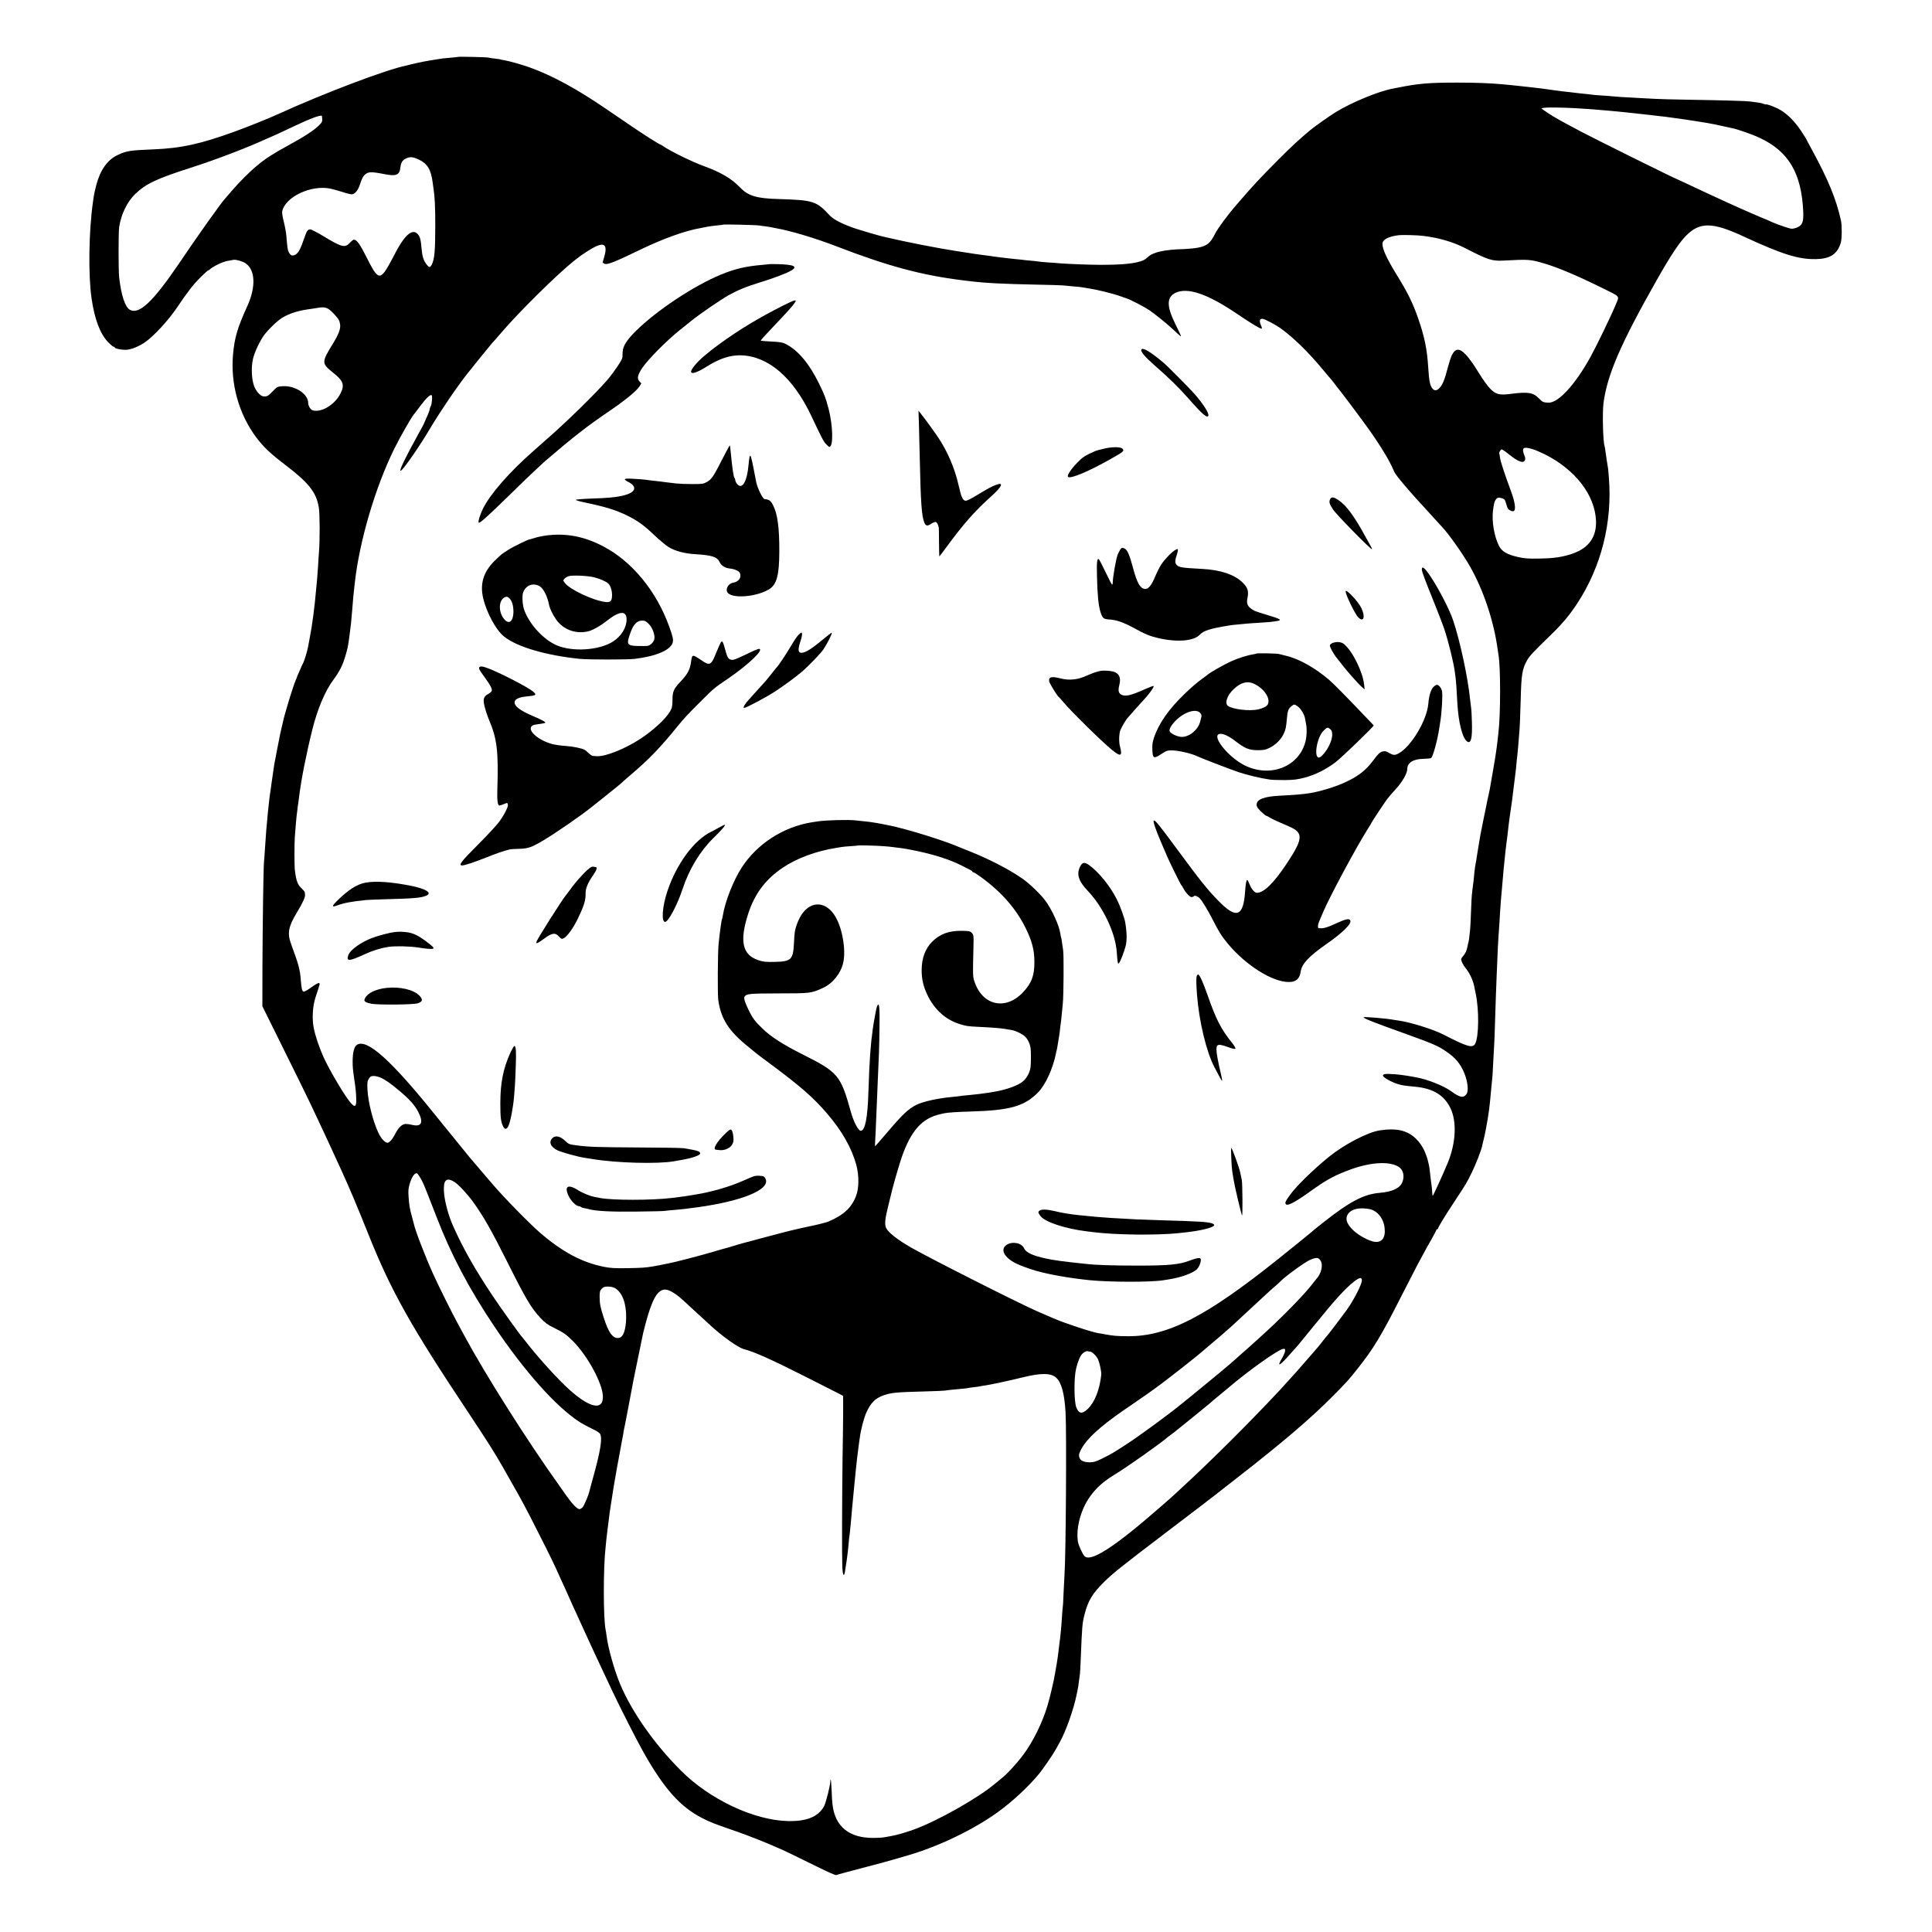<?xml version="1.0" standalone="no"?>
<!DOCTYPE svg PUBLIC "-//W3C//DTD SVG 20010904//EN"
 "http://www.w3.org/TR/2001/REC-SVG-20010904/DTD/svg10.dtd">
<svg version="1.0" xmlns="http://www.w3.org/2000/svg"
 width="2257pt" height="2257pt" viewBox="0 0 2257 2257"
 preserveAspectRatio="xMidYMid meet">
<g transform="translate(0,2257) scale(0.1,-0.1)"
fill="#000000" stroke="none">
<path d="M5348 21905 c-2 -1 -40 -6 -85 -9 -46 -4 -91 -9 -100 -10 -10 -2 -39
-6 -64 -10 -92 -13 -228 -40 -294 -57 -22 -6 -47 -12 -55 -14 -232 -46 -957
-320 -1510 -572 -103 -47 -344 -144 -490 -197 -402 -147 -633 -198 -960 -211
-273 -11 -312 -17 -415 -66 -119 -55 -203 -173 -250 -350 -13 -52 -27 -110
-29 -129 -3 -19 -8 -51 -10 -70 -49 -343 -56 -855 -16 -1128 35 -240 99 -410
191 -507 29 -30 58 -55 65 -55 8 0 14 -4 14 -9 0 -15 105 -33 151 -26 59 9
133 40 196 82 105 70 276 255 383 413 115 172 191 270 268 346 46 46 88 84 92
84 5 0 15 6 22 13 21 22 100 65 148 82 39 14 62 19 129 30 30 4 107 -18 140
-41 114 -77 122 -277 21 -498 -115 -253 -149 -366 -167 -561 -33 -346 67 -703
271 -975 84 -112 167 -190 336 -319 276 -210 364 -320 394 -496 13 -72 14
-380 2 -530 -2 -22 -7 -92 -10 -155 -4 -63 -9 -131 -11 -150 -2 -19 -6 -66
-10 -105 -20 -235 -47 -439 -80 -605 -3 -14 -10 -51 -15 -82 -12 -62 -45 -171
-63 -203 -6 -11 -12 -22 -12 -25 -1 -3 -13 -31 -28 -64 -15 -32 -27 -61 -27
-63 0 -3 -6 -19 -14 -36 -33 -75 -129 -389 -152 -497 -3 -14 -10 -43 -15 -65
-5 -22 -12 -51 -15 -65 -23 -117 -34 -170 -39 -198 -3 -18 -12 -63 -19 -100
-8 -37 -17 -89 -20 -117 -4 -27 -11 -77 -16 -110 -5 -33 -12 -80 -15 -105 -3
-25 -7 -56 -10 -70 -4 -25 -6 -40 -25 -215 -14 -139 -26 -284 -35 -435 -4 -58
-8 -125 -11 -150 -7 -79 -16 -728 -18 -1215 l-1 -470 171 -345 c215 -433 376
-761 424 -865 21 -44 60 -127 87 -185 43 -90 95 -203 238 -515 103 -225 186
-423 325 -770 261 -651 494 -1065 1160 -2065 214 -322 314 -480 402 -635 25
-44 55 -96 65 -115 167 -292 193 -340 367 -685 122 -239 176 -352 243 -503 14
-31 42 -94 64 -140 21 -46 39 -85 39 -87 0 -2 15 -36 34 -77 19 -40 46 -100
61 -133 15 -33 62 -136 105 -230 74 -162 106 -230 207 -445 24 -52 70 -149
101 -215 87 -185 281 -566 362 -710 240 -424 428 -634 685 -765 105 -53 113
-56 440 -170 94 -33 317 -121 393 -156 29 -13 54 -24 56 -24 8 0 251 -117 450
-216 126 -63 216 -102 225 -99 16 7 146 41 426 115 88 23 198 53 245 67 47 13
121 35 165 48 357 103 767 300 1051 505 174 126 359 298 485 451 46 57 159
221 191 279 14 25 34 61 45 81 74 130 166 390 202 569 18 87 19 93 26 155 4
33 9 69 11 80 2 11 6 85 9 165 16 398 18 424 45 531 40 157 93 246 229 379
103 102 196 176 707 565 328 249 545 415 574 438 21 17 68 54 270 211 527 410
857 691 1115 951 161 162 190 194 289 319 192 241 278 383 528 876 80 157 161
314 180 350 98 182 125 232 170 309 26 46 48 88 48 92 0 5 5 9 10 9 6 0 10 4
10 10 0 14 80 146 199 325 132 201 131 198 196 330 48 99 107 250 120 308 2
12 13 60 25 107 24 105 57 301 65 395 3 39 8 86 10 105 2 19 7 67 10 105 4 39
8 90 11 115 2 25 6 101 9 170 3 69 8 150 10 180 2 30 7 150 10 265 3 116 8
255 10 310 2 55 6 172 10 260 10 265 15 367 31 585 2 41 7 109 9 150 5 75 13
184 20 250 2 19 6 71 10 115 3 44 8 96 10 115 4 38 12 115 20 195 3 28 7 67
10 88 10 71 22 171 30 247 3 30 13 96 20 146 8 50 17 113 20 140 3 27 7 60 9
74 2 14 7 50 10 80 14 119 17 136 21 170 3 19 7 62 10 95 3 33 7 76 10 95 2
19 7 67 10 105 3 39 8 95 10 125 9 91 15 235 20 430 7 290 18 357 75 457 30
53 69 94 279 298 130 126 216 228 306 365 281 430 412 946 370 1470 -4 52 -8
102 -10 110 -9 52 -21 131 -31 205 -2 22 -7 46 -9 53 -19 52 -27 392 -13 502
43 331 202 698 626 1445 157 277 260 433 338 511 161 163 309 161 674 -9 452
-209 640 -268 845 -264 166 4 249 58 289 191 14 44 15 205 2 261 -55 248 -148
475 -338 824 -38 69 -68 127 -68 128 0 2 -28 45 -61 96 -83 123 -178 214 -271
259 -62 30 -130 54 -140 48 -2 -1 -15 3 -29 8 -14 6 -48 13 -75 16 -27 4 -65
9 -84 11 -48 6 -334 14 -710 20 -173 3 -349 7 -390 10 -41 2 -127 7 -190 10
-190 10 -273 15 -315 20 -22 3 -81 7 -130 10 -50 3 -101 7 -115 10 -14 2 -54
7 -90 10 -36 3 -76 8 -90 10 -14 2 -52 7 -85 10 -33 3 -107 12 -165 20 -134
20 -172 24 -305 39 -78 9 -125 14 -195 21 -36 3 -83 8 -105 10 -139 13 -312
20 -530 20 -332 0 -452 -10 -697 -59 -16 -4 -38 -8 -50 -10 -167 -29 -480
-158 -674 -276 -70 -43 -250 -170 -300 -212 -135 -113 -214 -187 -374 -347
-229 -231 -268 -272 -479 -516 -105 -120 -223 -280 -257 -346 -55 -111 -94
-142 -202 -163 -39 -7 -113 -14 -164 -16 -219 -5 -356 -35 -415 -90 -40 -37
-62 -48 -136 -65 -84 -19 -216 -29 -407 -29 -137 0 -391 10 -490 18 -19 2 -80
7 -135 10 -55 4 -107 9 -115 11 -8 2 -50 7 -93 10 -43 4 -86 8 -95 10 -9 1
-48 6 -87 9 -38 4 -83 9 -100 11 -16 2 -53 6 -81 10 -29 3 -60 7 -70 9 -11 2
-41 7 -69 10 -27 3 -66 9 -85 11 -19 3 -48 7 -65 9 -16 3 -59 9 -95 15 -36 6
-83 13 -105 16 -230 35 -602 108 -865 170 -67 16 -224 62 -315 91 -153 51
-266 107 -312 157 -157 169 -188 179 -603 192 -256 7 -351 37 -449 139 -94 99
-219 173 -422 247 -135 49 -388 173 -471 231 -14 10 -28 18 -31 18 -11 0 -200
120 -342 217 -82 56 -215 147 -295 201 -347 237 -633 392 -899 487 -82 29
-237 73 -288 81 -21 3 -40 7 -43 9 -3 2 -33 6 -65 10 -33 3 -69 9 -79 12 -20
6 -352 13 -358 8z m13057 -599 c156 -9 193 -12 410 -31 99 -9 243 -24 295 -30
19 -2 60 -7 90 -10 30 -3 71 -8 90 -10 19 -2 58 -7 85 -10 28 -3 64 -7 80 -9
17 -3 53 -7 80 -11 64 -8 242 -34 275 -40 14 -2 70 -11 125 -20 55 -9 138 -26
185 -37 47 -11 98 -22 113 -25 52 -8 241 -74 323 -113 340 -158 491 -415 510
-868 4 -114 -10 -152 -69 -178 -21 -10 -52 -17 -68 -16 -27 2 -162 48 -224 76
-16 8 -84 37 -150 64 -163 68 -529 234 -849 386 -65 31 -120 56 -121 56 -12 0
-994 487 -1110 550 -27 15 -99 53 -160 85 -126 67 -224 126 -275 164 l-35 26
30 5 c37 7 210 5 370 -4z m-14644 -93 c8 -61 6 -69 -38 -111 -57 -56 -172
-131 -358 -232 -177 -97 -263 -152 -365 -237 -84 -69 -217 -203 -306 -308 -32
-38 -61 -72 -64 -75 -36 -34 -305 -412 -540 -760 -301 -443 -463 -597 -571
-540 -57 31 -102 164 -127 380 -9 84 -9 520 0 587 22 148 93 295 187 386 124
120 251 180 651 308 277 88 651 231 863 328 37 17 69 31 71 31 4 0 152 68 266
123 204 97 328 142 331 120z m1134 -508 c100 -49 140 -116 160 -270 4 -27 8
-61 10 -74 14 -88 20 -207 20 -421 0 -300 -9 -400 -41 -461 -20 -41 -34 -37
-71 16 -28 42 -41 87 -49 179 -8 99 -18 133 -46 163 -64 68 -157 -17 -278
-257 -38 -75 -86 -158 -105 -183 -67 -88 -98 -64 -214 170 -77 152 -113 203
-147 203 -8 0 -29 -17 -47 -37 -57 -61 -95 -52 -307 77 -73 44 -143 80 -155
80 -31 0 -41 -15 -74 -111 -39 -116 -66 -166 -100 -184 -36 -18 -57 -11 -76
26 -15 28 -18 47 -30 196 -3 40 -17 113 -30 163 -13 51 -21 103 -19 117 32
174 347 321 574 267 30 -7 91 -24 135 -38 44 -15 90 -26 103 -26 39 0 78 50
101 127 12 41 32 81 47 96 43 43 74 44 240 12 131 -26 171 -10 181 75 7 61 23
88 65 108 47 24 83 20 153 -13z m3975 -769 c19 -3 55 -9 80 -11 25 -3 52 -8
60 -10 8 -2 31 -7 50 -10 165 -28 468 -118 705 -210 606 -234 1000 -340 1485
-400 19 -2 53 -6 75 -9 185 -23 385 -33 781 -41 149 -3 288 -7 310 -9 21 -2
74 -7 116 -11 42 -3 85 -8 95 -9 10 -2 54 -9 98 -16 94 -14 287 -62 365 -91
30 -11 63 -23 74 -26 44 -14 201 -96 259 -134 65 -44 194 -148 262 -210 22
-20 55 -51 74 -68 52 -48 54 -55 -31 119 -100 204 -99 307 2 358 141 69 374
-9 718 -242 172 -116 270 -176 290 -176 7 0 4 16 -8 42 -22 50 -13 79 23 73
30 -6 148 -68 203 -107 158 -114 325 -277 504 -493 41 -49 81 -97 90 -106 8
-9 24 -29 35 -44 11 -16 42 -56 69 -89 58 -73 248 -327 333 -446 140 -196 248
-374 296 -490 16 -38 47 -79 195 -250 36 -41 109 -122 163 -180 53 -58 116
-127 140 -154 24 -27 53 -59 64 -70 76 -79 243 -314 327 -462 158 -276 279
-639 324 -969 4 -27 8 -58 10 -67 25 -141 25 -698 -1 -908 -1 -14 -6 -54 -10
-90 -4 -36 -9 -72 -10 -81 -2 -9 -6 -40 -10 -70 -4 -30 -20 -130 -37 -224 -16
-93 -31 -179 -33 -190 -2 -11 -10 -51 -19 -90 -9 -38 -18 -81 -20 -95 -3 -14
-19 -92 -36 -175 -38 -189 -36 -176 -61 -330 -27 -171 -28 -176 -34 -205 -3
-14 -7 -52 -11 -85 -3 -33 -7 -71 -8 -85 -2 -14 -7 -52 -11 -85 -4 -33 -8 -71
-10 -85 -2 -14 -7 -104 -10 -200 -4 -96 -8 -193 -11 -215 -7 -74 -16 -140 -20
-146 -2 -4 -6 -24 -10 -45 -7 -44 -27 -88 -55 -117 -10 -12 -19 -26 -19 -33 0
-22 23 -68 56 -109 50 -64 87 -148 100 -225 2 -14 9 -45 14 -70 40 -186 37
-499 -6 -582 -29 -56 -92 -38 -369 105 -116 60 -377 142 -510 162 -23 3 -52 8
-65 10 -86 17 -360 40 -360 31 0 -13 111 -57 451 -179 359 -129 415 -153 513
-220 110 -74 170 -147 214 -257 39 -98 50 -204 25 -240 -36 -51 -78 -43 -183
34 -86 62 -272 136 -403 160 -152 28 -224 37 -319 40 -65 3 -89 -11 -60 -36
32 -28 107 -66 161 -82 54 -16 81 -20 201 -31 210 -19 340 -98 414 -249 77
-158 65 -408 -31 -641 -55 -133 -170 -385 -176 -385 -2 0 -4 20 -6 44 -1 25
-3 53 -5 63 -2 10 -7 47 -11 83 -13 124 -16 143 -25 184 -29 130 -77 224 -148
293 -101 99 -231 128 -427 97 -141 -23 -412 -164 -592 -310 -181 -147 -385
-346 -456 -448 -54 -75 -60 -91 -41 -107 21 -17 114 33 274 148 184 132 262
176 417 238 262 106 503 127 621 55 54 -33 73 -106 46 -177 -27 -73 -115 -115
-265 -128 -186 -15 -351 -102 -659 -345 -52 -41 -97 -77 -100 -80 -8 -10 -267
-220 -425 -346 -848 -678 -1295 -907 -1760 -904 -126 1 -163 4 -260 21 -33 7
-69 13 -80 14 -69 9 -401 118 -530 175 -22 9 -105 46 -185 80 -220 96 -1260
622 -1480 748 -154 89 -258 170 -286 223 -22 44 -17 103 27 279 23 91 42 170
43 175 22 89 85 301 110 375 110 315 239 458 455 505 11 3 29 7 39 9 39 9 157
17 307 21 462 13 630 60 790 221 88 89 175 277 211 457 2 10 5 26 8 35 3 9 7
35 11 57 3 22 10 66 16 97 5 32 12 79 14 105 3 27 7 62 10 78 2 17 7 59 10 95
3 36 8 88 11 115 10 92 13 569 4 625 -5 30 -11 73 -14 95 -2 22 -7 47 -10 55
-3 8 -7 29 -9 45 -14 97 -100 283 -176 385 -57 76 -184 198 -267 256 -149 104
-380 224 -604 314 -58 23 -114 46 -125 50 -170 76 -629 219 -835 259 -30 6
-66 14 -80 16 -14 3 -41 8 -60 11 -19 3 -46 7 -59 9 -14 3 -54 7 -90 11 -36 3
-79 8 -96 10 -74 10 -349 3 -437 -11 -24 -4 -56 -9 -73 -11 -333 -53 -641
-252 -820 -529 -98 -152 -195 -398 -221 -563 -3 -20 -8 -40 -10 -43 -6 -10
-26 -160 -39 -285 -10 -94 -13 -589 -4 -654 30 -223 126 -371 359 -555 41 -33
77 -63 80 -66 3 -3 70 -54 150 -113 371 -275 518 -403 683 -595 174 -203 286
-400 341 -600 33 -121 32 -272 -3 -362 -54 -140 -144 -223 -326 -301 -22 -9
-162 -44 -213 -53 -28 -5 -157 -34 -222 -50 -8 -2 -51 -13 -95 -24 -44 -11
-156 -41 -250 -66 -93 -26 -179 -48 -190 -51 -11 -2 -56 -15 -100 -28 -69 -22
-147 -44 -180 -52 -5 -1 -66 -19 -133 -39 -153 -44 -420 -113 -487 -125 -27
-5 -61 -12 -75 -15 -14 -3 -34 -8 -45 -9 -11 -2 -36 -6 -55 -10 -86 -15 -136
-18 -305 -21 -142 -2 -199 1 -270 16 -258 52 -480 171 -740 393 -123 105 -429
418 -555 566 -25 29 -50 58 -55 64 -13 14 -195 227 -217 254 -9 11 -98 121
-198 244 -100 123 -193 238 -208 256 -513 638 -794 890 -911 817 -33 -20 -51
-89 -51 -195 0 -66 2 -91 20 -215 16 -106 20 -154 22 -221 2 -90 -12 -104 -57
-56 -65 68 -245 370 -323 538 -51 113 -99 253 -117 348 -21 106 -12 252 20
351 58 177 55 165 41 171 -8 3 -48 -20 -89 -50 -45 -33 -82 -54 -91 -50 -17 7
-23 32 -31 129 -10 132 -24 181 -114 427 -47 128 -32 205 73 377 63 104 94
172 90 199 -1 6 -2 18 -3 26 0 8 -15 27 -32 43 -52 48 -67 85 -84 218 -6 44
-6 299 -1 380 10 129 17 220 21 250 2 17 7 53 10 80 3 28 7 61 10 75 2 14 7
48 10 75 22 187 81 487 154 782 59 238 151 456 247 583 71 96 107 167 139 276
26 90 31 114 40 180 2 21 7 55 10 74 12 84 20 160 30 285 7 96 15 183 20 225
2 19 7 60 10 90 54 487 237 1111 460 1565 62 127 198 365 227 400 5 5 38 49
74 97 71 95 120 142 136 132 12 -8 5 -103 -10 -130 -5 -11 -11 -23 -11 -29 -2
-20 -14 -52 -42 -113 -16 -35 -29 -65 -29 -67 0 -1 -32 -61 -71 -131 -143
-258 -218 -414 -199 -414 23 0 219 282 345 495 113 191 313 486 434 639 68 86
273 339 285 352 16 17 67 74 105 119 199 236 664 695 856 847 6 4 24 18 40 31
55 44 150 105 201 131 121 61 155 21 109 -129 -8 -27 -15 -51 -15 -52 0 -1 9
-7 20 -13 32 -17 116 16 430 168 252 122 518 218 690 247 19 3 53 10 76 15 22
5 74 12 115 16 41 3 76 8 78 10 6 5 381 -4 421 -10z m7750 -121 c183 -21 355
-71 495 -143 267 -138 317 -154 452 -146 295 16 311 14 477 -35 160 -47 394
-147 679 -288 212 -105 197 -85 151 -195 -56 -135 -224 -482 -297 -614 -177
-319 -373 -532 -487 -528 -60 2 -70 6 -111 49 -66 69 -128 80 -327 54 -138
-18 -179 -7 -247 64 -27 29 -79 100 -114 157 -185 301 -266 358 -330 231 -11
-21 -33 -90 -50 -154 -34 -133 -58 -191 -94 -229 -30 -33 -57 -36 -81 -9 -30
33 -41 87 -51 246 -13 217 -46 372 -121 585 -62 176 -119 291 -247 499 -115
187 -167 299 -167 362 0 51 72 88 195 102 43 4 211 0 275 -8z m-12719 -912
c54 -58 65 -76 72 -121 8 -51 -16 -117 -84 -227 -135 -220 -134 -229 5 -341
116 -92 134 -141 85 -238 -65 -132 -221 -228 -325 -200 -26 7 -54 53 -54 88 0
105 -155 205 -302 194 -57 -4 -62 -7 -114 -61 -53 -55 -66 -62 -109 -57 -33 3
-84 60 -106 119 -30 80 -36 218 -14 316 18 81 83 218 136 288 38 49 119 130
169 169 76 60 199 105 336 124 27 3 81 12 119 18 86 15 117 3 186 -71z m14000
-1579 c30 -9 94 -36 143 -60 360 -180 589 -478 601 -779 7 -186 -84 -316 -269
-381 -112 -40 -221 -57 -386 -59 -141 -3 -179 0 -262 19 -121 28 -183 64 -215
126 -58 112 -88 295 -71 420 11 80 15 95 29 119 18 29 36 33 76 20 30 -9 35
-17 50 -69 13 -48 22 -62 47 -74 23 -11 34 -12 44 -3 22 18 8 109 -34 222 -82
223 -124 352 -130 395 -3 25 -7 47 -9 50 -6 12 15 50 28 50 8 0 45 -25 83 -57
71 -58 135 -93 162 -89 28 5 38 32 23 68 -39 97 -21 114 90 82z m-7581 -4639
c41 -3 89 -7 105 -10 17 -2 53 -7 80 -10 28 -3 61 -8 75 -11 14 -2 36 -6 50
-9 248 -47 454 -110 605 -187 44 -22 90 -46 102 -52 13 -6 23 -14 23 -18 0 -5
5 -8 11 -8 6 0 43 -23 83 -52 240 -173 412 -368 525 -594 77 -156 105 -261
105 -399 1 -161 -31 -247 -130 -354 -199 -215 -467 -163 -565 108 -26 70 -25
59 -16 463 2 90 0 99 -21 120 -20 21 -33 23 -119 24 -148 2 -253 -37 -344
-128 -79 -79 -120 -189 -122 -323 -1 -111 18 -195 68 -300 82 -170 212 -287
375 -338 77 -24 92 -26 205 -32 186 -9 270 -16 325 -25 30 -5 67 -11 82 -14
43 -7 121 -45 152 -74 30 -29 55 -77 64 -127 8 -43 8 -193 -1 -244 -8 -53 -46
-120 -87 -154 -58 -49 -195 -98 -340 -122 -19 -3 -46 -7 -60 -10 -52 -9 -162
-22 -250 -30 -35 -3 -76 -7 -90 -10 -14 -2 -54 -7 -90 -10 -164 -15 -336 -53
-415 -92 -95 -48 -160 -110 -344 -326 -73 -86 -135 -157 -138 -157 -2 0 -1 37
2 83 3 45 7 143 10 217 6 157 12 304 20 480 13 272 16 364 19 586 4 241 -1
308 -20 283 -6 -8 -14 -30 -18 -49 -3 -19 -8 -46 -11 -60 -3 -14 -8 -41 -11
-60 -3 -19 -7 -42 -9 -50 -2 -8 -7 -42 -11 -75 -3 -33 -8 -68 -9 -77 -4 -17
-13 -117 -20 -208 -6 -76 -15 -268 -20 -435 -9 -306 -39 -455 -90 -455 -28 0
-82 103 -115 220 -120 431 -147 463 -569 675 -225 113 -369 206 -467 302 -88
85 -115 122 -164 225 -41 86 -53 128 -42 145 23 34 54 37 397 38 372 0 382 1
521 65 113 52 207 170 235 295 32 147 -8 389 -88 530 -104 184 -281 200 -395
36 -36 -51 -72 -141 -83 -208 -3 -18 -8 -78 -10 -134 -10 -190 -33 -212 -225
-216 -108 -2 -135 1 -194 21 -185 63 -219 223 -114 546 75 230 203 400 403
534 167 112 393 195 625 231 19 3 46 7 60 10 14 3 63 7 110 10 46 3 85 7 86 8
4 4 217 -2 294 -8z m-5872 -2705 c56 -25 117 -68 224 -158 112 -94 177 -167
216 -245 61 -120 36 -173 -69 -149 -28 7 -63 12 -79 12 -40 0 -86 -42 -121
-113 -33 -65 -70 -107 -93 -107 -28 0 -74 50 -104 113 -63 130 -122 363 -129
507 -4 83 -2 99 16 128 17 27 27 32 58 32 21 0 57 -9 81 -20z m471 -1184 c16
-28 47 -98 69 -156 23 -58 73 -187 112 -287 171 -444 378 -835 673 -1276 355
-529 726 -945 1004 -1123 32 -20 95 -54 140 -75 50 -23 86 -46 94 -61 28 -52
3 -203 -86 -523 -20 -71 -38 -139 -40 -149 -10 -43 -58 -157 -76 -181 -11 -14
-29 -25 -40 -25 -26 0 -86 62 -156 162 -32 45 -67 95 -78 111 -386 540 -869
1305 -1115 1762 -24 44 -57 105 -73 135 -63 114 -225 440 -286 575 -95 211
-212 514 -226 587 -2 9 -13 50 -24 90 -25 92 -30 122 -38 229 -5 72 -2 99 15
156 25 81 64 132 87 113 8 -7 28 -35 44 -64z m392 -35 c47 -30 147 -138 213
-228 126 -175 217 -336 405 -711 212 -424 279 -537 387 -651 51 -54 82 -77
152 -111 113 -55 153 -83 231 -163 168 -171 337 -484 344 -635 8 -187 -174
-137 -440 119 -142 137 -346 366 -463 519 -19 25 -37 47 -40 50 -20 18 -247
335 -347 485 -208 312 -344 553 -461 815 -56 126 -101 297 -106 405 -7 133 31
165 125 106z m10685 -315 c92 -17 166 -107 179 -218 14 -116 -30 -177 -118
-165 -60 8 -179 71 -240 127 -91 83 -110 154 -59 211 43 48 129 64 238 45z
m-569 -603 c33 -50 9 -153 -50 -215 -6 -7 -25 -31 -42 -53 -91 -123 -378 -415
-629 -640 -49 -44 -99 -89 -111 -100 -13 -11 -53 -47 -91 -80 -37 -33 -72 -65
-78 -70 -43 -40 -312 -264 -490 -408 -66 -54 -128 -103 -136 -110 -145 -119
-489 -371 -640 -469 -155 -101 -171 -110 -278 -164 -75 -37 -104 -47 -146 -47
-84 -1 -126 24 -131 78 -2 24 21 74 60 130 86 120 253 261 545 457 107 72 265
183 350 247 137 103 446 346 476 375 6 6 33 29 60 51 54 44 260 221 285 245 8
8 64 60 124 115 59 55 120 111 135 125 179 166 240 222 270 246 19 16 40 34
45 41 44 51 288 229 350 255 75 31 97 30 122 -9z m483 -230 c0 -48 -100 -241
-182 -353 -97 -131 -210 -279 -225 -295 -10 -11 -34 -40 -53 -65 -18 -25 -50
-63 -69 -85 -20 -22 -61 -70 -91 -105 -46 -54 -99 -114 -145 -166 -72 -80
-176 -194 -196 -216 -370 -395 -800 -823 -1159 -1153 -36 -33 -67 -62 -70 -65
-3 -3 -79 -71 -170 -150 -538 -470 -819 -650 -884 -565 -26 34 -65 121 -73
162 -18 104 3 247 57 378 70 167 189 299 366 405 142 85 560 380 630 445 6 5
22 17 34 25 12 8 28 20 34 25 6 6 67 55 136 110 69 55 127 102 130 105 3 3 39
33 80 66 41 32 80 64 85 70 6 6 48 42 95 80 47 38 96 79 110 91 228 196 584
449 641 455 20 3 24 -1 22 -23 -1 -14 -14 -47 -30 -75 -74 -126 -39 -108 102
52 38 43 72 81 75 84 3 3 84 102 180 220 256 317 373 445 478 528 64 50 92 54
92 15z m-8724 -92 c84 -51 131 -176 129 -343 -2 -143 -34 -231 -85 -238 -70
-10 -120 57 -179 243 -39 122 -45 155 -46 239 0 57 4 70 24 92 20 21 34 26 75
26 33 0 62 -7 82 -19z m676 -50 c58 -35 79 -53 242 -205 60 -55 118 -109 130
-119 11 -10 40 -36 62 -57 136 -127 325 -262 392 -280 126 -33 322 -121 712
-318 390 -197 444 -225 448 -228 4 -3 3 -257 -5 -729 -6 -431 -8 -1159 -3
-1268 6 -111 22 -129 34 -37 4 25 9 56 11 70 4 23 8 50 20 148 2 20 7 66 10
102 3 36 7 76 10 90 2 14 7 57 10 95 4 39 8 86 10 105 2 19 6 67 9 105 4 39 8
90 11 115 2 25 7 72 10 105 3 33 7 78 10 100 2 22 6 69 10 105 5 63 32 290 40
340 2 14 7 45 10 70 12 91 48 227 76 289 51 113 105 167 200 200 92 32 139 37
479 46 124 3 232 8 240 10 8 2 44 6 80 10 136 12 175 16 190 20 8 2 40 7 70
10 30 3 62 8 70 10 8 2 35 7 60 10 63 9 291 58 440 95 211 52 328 51 388 -4
62 -55 97 -185 110 -406 13 -225 4 -1662 -12 -1890 -2 -25 -7 -121 -11 -215
-3 -93 -8 -172 -10 -175 -1 -3 -6 -52 -9 -110 -8 -126 -18 -229 -31 -320 -2
-14 -6 -52 -10 -85 -3 -33 -13 -96 -20 -140 -8 -44 -17 -96 -20 -115 -11 -64
-15 -84 -40 -190 -14 -58 -27 -112 -30 -120 -47 -189 -149 -416 -259 -580 -79
-119 -220 -277 -302 -340 -10 -8 -44 -36 -74 -61 -205 -171 -680 -438 -950
-534 -111 -39 -192 -62 -265 -75 -38 -7 -79 -14 -90 -16 -11 -2 -60 -4 -110
-5 -284 -2 -449 132 -479 386 -4 28 -9 104 -11 169 -3 66 -7 122 -10 124 -3 3
-5 -5 -5 -17 0 -48 -53 -258 -75 -296 -69 -120 -204 -174 -421 -169 -397 9
-913 253 -1249 589 -312 312 -575 688 -711 1012 -68 164 -140 418 -158 563 -3
25 -8 56 -11 70 -28 139 -28 731 0 967 2 21 7 63 9 93 3 30 10 87 15 125 5 39
12 95 16 125 3 30 10 80 15 110 14 89 21 133 34 220 4 25 11 68 16 95 5 28 12
66 15 85 5 35 18 101 50 275 10 50 19 101 21 115 2 14 6 34 9 46 3 12 7 39 10
60 4 21 8 46 11 55 2 9 11 52 19 95 16 87 16 87 50 264 13 69 27 141 30 160 3
19 8 42 10 50 2 8 7 29 9 45 6 32 94 459 100 485 78 317 137 456 211 494 37
20 78 13 137 -23z m4873 -691 c22 0 71 -47 91 -87 20 -43 43 -150 39 -185 -19
-174 -76 -318 -156 -396 -68 -65 -105 -60 -136 19 -26 70 -28 338 -2 449 19
82 47 149 72 174 21 21 52 36 65 31 8 -3 20 -5 27 -5z"/>
<path d="M8987 19484 c-1 -1 -36 -4 -77 -8 -197 -16 -328 -47 -493 -116 -317
-132 -743 -415 -987 -655 -105 -103 -154 -180 -156 -244 -1 -25 -2 -55 -3 -67
-1 -27 -97 -169 -173 -259 -130 -153 -505 -519 -717 -701 -19 -16 -41 -36 -50
-44 -9 -9 -54 -49 -101 -90 -277 -243 -501 -498 -587 -671 -35 -70 -61 -154
-50 -165 10 -10 102 72 311 276 104 102 208 203 231 225 124 118 204 193 235
220 329 282 488 406 759 590 176 120 310 230 342 282 l21 34 -22 24 c-30 32
-22 72 31 154 65 98 287 323 444 448 22 17 83 66 135 108 98 79 333 240 430
295 109 61 208 102 365 150 170 52 319 109 373 142 73 45 25 67 -156 72 -56 1
-103 2 -105 0z"/>
<path d="M9155 19004 c-296 -150 -523 -287 -750 -453 -49 -36 -95 -70 -101
-76 -7 -5 -31 -26 -55 -45 -106 -85 -189 -186 -174 -210 13 -21 80 4 185 70
146 92 273 133 398 129 318 -10 607 -259 818 -704 125 -264 144 -301 173 -332
16 -18 34 -33 40 -33 48 0 42 246 -9 444 -33 124 -48 165 -110 291 -116 237
-244 390 -390 466 -37 19 -66 24 -168 29 -67 3 -123 8 -125 11 -1 4 57 69 130
145 187 197 245 262 266 295 18 28 18 29 0 29 -10 0 -67 -25 -128 -56z"/>
<path d="M13333 18485 c-9 -24 45 -87 157 -185 162 -141 289 -265 397 -389
155 -177 216 -230 229 -197 10 27 -55 130 -157 249 -57 65 -313 324 -364 367
-155 132 -249 187 -262 155z"/>
<path d="M10735 17618 c2 -84 7 -268 10 -408 11 -514 22 -665 52 -742 18 -44
36 -48 84 -15 19 12 42 21 51 19 16 -3 36 -49 36 -82 2 -243 4 -320 6 -320 1
0 36 45 77 101 202 276 334 426 529 601 129 116 151 170 54 133 -52 -20 -88
-39 -225 -122 -56 -35 -113 -63 -125 -63 -36 0 -54 39 -86 183 -44 196 -131
399 -241 561 -47 70 -169 237 -204 279 l-23 29 5 -154z"/>
<path d="M8452 17233 c-119 -234 -137 -261 -195 -294 -38 -22 -53 -24 -167
-24 -69 0 -154 3 -190 7 -36 5 -85 10 -110 13 -25 3 -58 7 -75 10 -16 2 -57 7
-90 10 -33 4 -71 8 -85 11 -14 2 -73 7 -132 10 -119 8 -136 -1 -70 -35 118
-60 87 -130 -75 -164 -91 -19 -149 -24 -368 -32 -88 -3 -164 -10 -168 -14 -4
-4 40 -18 100 -30 245 -51 374 -91 508 -158 120 -60 191 -112 314 -230 57 -54
129 -114 162 -134 74 -46 187 -76 309 -83 198 -12 258 -31 287 -93 20 -43 65
-70 128 -76 47 -4 100 -30 109 -52 20 -53 -14 -101 -78 -112 -64 -10 -101 -88
-58 -125 73 -64 343 -36 480 50 86 55 115 163 116 437 1 281 -20 439 -73 543
-27 53 -47 68 -98 71 -22 2 -81 120 -98 195 -2 12 -16 81 -30 155 -28 147 -40
182 -49 141 -3 -14 -8 -53 -11 -88 -17 -196 -74 -295 -132 -228 -13 15 -23 35
-23 45 0 9 -4 21 -9 27 -12 12 -26 109 -46 314 -3 35 -7 66 -9 67 -2 2 -35
-58 -74 -134z"/>
<path d="M12895 17328 c-44 -10 -89 -22 -100 -27 -121 -54 -145 -69 -208 -134
-77 -78 -125 -153 -110 -168 27 -27 251 68 509 215 138 78 148 87 130 111 -19
26 -116 28 -221 3z"/>
<path d="M15540 16741 c-17 -33 -11 -57 32 -122 40 -61 446 -475 456 -465 2 3
-5 20 -16 38 -11 18 -34 60 -52 93 -140 258 -233 384 -329 446 -52 34 -76 36
-91 10z"/>
<path d="M6380 16314 c-47 -6 -107 -19 -133 -28 -26 -9 -52 -16 -57 -16 -17 0
-199 -88 -255 -125 -77 -49 -79 -50 -160 -130 -129 -128 -171 -269 -129 -440
42 -169 149 -365 240 -439 149 -122 491 -223 889 -263 98 -10 556 -10 640 0
249 30 420 103 443 190 10 36 3 67 -40 187 -149 414 -434 761 -770 937 -222
117 -437 158 -668 127z m564 -489 c65 -17 131 -46 158 -68 28 -22 48 -81 48
-138 0 -69 -17 -88 -73 -82 -143 15 -422 146 -480 225 -20 27 -20 28 -2 48 10
11 32 24 49 29 46 14 232 5 300 -14z m-637 -105 c43 -27 90 -122 107 -215 8
-42 41 -112 79 -167 85 -123 227 -177 377 -144 50 11 149 67 221 125 145 115
229 121 229 15 0 -96 -63 -198 -161 -260 -162 -102 -471 -122 -657 -42 -156
68 -320 247 -380 418 -18 54 -25 160 -11 198 31 86 120 119 196 72z m-359
-137 c31 -27 49 -82 50 -153 0 -127 -57 -166 -118 -80 -69 98 -46 241 41 249
4 1 16 -7 27 -16z m1631 -302 c43 -43 74 -126 65 -177 -2 -16 -18 -41 -35 -56
-30 -25 -35 -26 -141 -25 -150 3 -156 13 -96 174 30 80 74 123 127 123 34 0
47 -6 80 -39z"/>
<path d="M13086 16148 c-8 -13 -22 -40 -30 -60 -17 -40 -56 -261 -56 -315 0
-18 -3 -33 -8 -33 -4 0 -38 65 -76 145 -38 80 -74 149 -79 152 -21 13 -26 -31
-22 -192 5 -227 17 -345 40 -421 24 -77 36 -87 105 -91 79 -4 164 -33 280 -96
139 -77 191 -98 294 -122 216 -50 413 -34 481 39 45 49 121 73 350 110 17 3
62 8 100 11 39 3 86 8 105 10 19 2 85 7 145 10 112 7 126 8 204 20 63 10 40
25 -113 70 -71 21 -138 43 -150 49 -81 44 -99 77 -82 155 15 77 2 117 -59 177
-96 93 -258 147 -475 158 -227 12 -262 17 -292 44 -22 19 -23 56 -3 112 8 23
15 51 15 62 0 17 -2 18 -29 4 -39 -21 -122 -106 -164 -169 -19 -29 -50 -90
-69 -135 -44 -107 -79 -152 -118 -152 -58 0 -96 65 -145 250 -38 141 -64 204
-94 220 -29 15 -39 13 -55 -12z"/>
<path d="M16610 15917 c0 -24 33 -113 158 -422 44 -110 91 -234 105 -275 46
-138 108 -388 122 -495 2 -11 5 -38 8 -60 6 -40 14 -147 22 -307 13 -233 60
-416 117 -452 43 -26 59 44 53 229 -2 77 -6 151 -9 165 -2 14 -7 54 -11 90
-25 259 -119 696 -200 935 -40 119 -154 342 -253 495 -73 113 -112 147 -112
97z"/>
<path d="M15720 15661 c0 -41 112 -270 150 -306 61 -58 82 10 34 111 -36 77
-184 233 -184 195z"/>
<path d="M9323 15148 c-16 -18 -56 -78 -88 -133 -49 -84 -145 -228 -165 -245
-3 -3 -27 -32 -52 -65 -26 -33 -59 -73 -73 -90 -38 -43 -165 -184 -200 -222
-44 -47 -70 -93 -52 -93 24 0 261 126 366 195 102 67 243 171 311 229 74 64
218 213 248 258 43 63 106 187 99 195 -4 3 -55 -36 -114 -86 -59 -50 -134
-105 -166 -122 -104 -55 -131 -22 -87 106 21 60 26 105 12 105 -4 0 -22 -15
-39 -32z"/>
<path d="M8422 15068 c-5 -7 -28 -56 -49 -109 -66 -165 -78 -172 -184 -99
-100 67 -103 67 -115 -15 -13 -99 -40 -150 -129 -243 -75 -80 -89 -112 -89
-212 -1 -74 -5 -91 -29 -132 -51 -87 -197 -222 -349 -321 -177 -116 -404 -206
-503 -201 -16 1 -38 2 -48 3 -10 1 -32 15 -49 31 -16 17 -38 35 -48 40 -37 20
-138 40 -225 46 -49 3 -117 12 -149 21 -164 41 -302 162 -242 212 15 13 26 15
101 25 27 4 52 9 54 12 9 8 -35 33 -134 75 -162 69 -228 119 -223 169 4 34 55
57 148 65 104 10 112 16 70 54 -60 54 -447 251 -560 285 -39 12 -57 13 -66 5
-17 -14 -10 -28 67 -134 61 -85 82 -126 73 -148 -3 -8 -23 -24 -44 -36 -45
-25 -56 -52 -46 -112 6 -40 37 -137 61 -194 92 -217 109 -364 95 -805 -4 -132
3 -190 25 -190 7 0 29 7 48 15 45 19 44 19 50 -4 6 -24 -38 -112 -100 -199
-26 -37 -138 -158 -250 -270 -197 -197 -231 -242 -184 -242 30 0 134 35 282
93 117 47 197 75 274 94 11 3 61 6 110 7 100 2 144 17 270 91 140 82 439 288
565 388 8 7 81 65 162 129 156 124 188 151 222 183 12 11 50 45 86 75 207 175
348 321 549 570 73 90 118 138 261 280 170 169 154 156 333 278 241 166 422
342 352 342 -9 0 -71 -26 -138 -59 -142 -68 -161 -75 -190 -67 -30 7 -43 32
-67 123 -23 86 -32 100 -48 81z"/>
<path d="M15568 15059 c-14 -6 -29 -17 -32 -26 -6 -15 42 -103 83 -153 11 -14
24 -29 28 -35 5 -5 24 -30 43 -55 56 -72 187 -219 221 -247 l31 -27 -6 55
c-16 150 -134 389 -233 473 -33 28 -83 33 -135 15z"/>
<path d="M14678 14935 c-2 -2 -19 -6 -38 -9 -70 -11 -183 -47 -263 -84 -73
-33 -254 -136 -267 -152 -3 -3 -30 -24 -60 -45 -67 -49 -126 -99 -205 -175
-190 -182 -307 -348 -365 -521 -16 -50 -21 -83 -18 -139 4 -101 16 -107 104
-49 65 42 71 44 139 42 63 -1 214 -36 270 -63 60 -28 396 -157 496 -191 103
-34 248 -69 363 -86 23 -4 100 -6 171 -6 105 1 149 6 230 27 125 32 254 96
365 180 73 55 455 424 448 432 -2 1 -59 62 -128 134 -161 170 -345 357 -390
395 -166 143 -359 251 -510 285 -30 7 -66 16 -80 20 -24 7 -255 11 -262 5z
m-38 -349 c122 -51 208 -175 170 -246 -12 -22 -58 -46 -115 -58 -99 -22 -295
2 -349 41 -42 31 -12 122 65 195 80 77 156 99 229 68z m520 -268 c34 -23 77
-93 85 -138 3 -14 8 -45 13 -70 12 -63 7 -157 -12 -220 -85 -286 -417 -407
-710 -259 -189 96 -385 341 -291 365 36 9 109 -23 186 -83 113 -87 160 -106
259 -107 72 0 94 4 140 27 72 34 137 99 167 166 24 53 27 69 38 189 7 79 17
104 51 131 33 26 34 26 74 -1z m-1137 -79 c9 -12 16 -29 13 -38 -2 -9 -9 -37
-16 -64 -26 -98 -137 -184 -225 -175 -50 6 -113 36 -129 61 -14 22 14 74 69
129 102 103 241 145 288 87z m1518 -188 c34 -27 29 -99 -11 -185 -34 -71 -96
-146 -122 -146 -63 0 -24 235 53 313 42 42 48 44 80 18z"/>
<path d="M12860 14733 c-42 -7 -92 -24 -174 -60 -98 -44 -198 -54 -294 -29
-109 28 -144 19 -135 -34 3 -23 97 -175 111 -182 4 -2 30 -30 57 -63 89 -107
442 -454 560 -551 108 -89 130 -81 99 36 -15 55 -12 145 5 191 15 39 72 133
90 149 3 3 33 36 66 75 33 38 84 94 113 125 61 64 128 157 119 166 -3 3 -47
-13 -99 -36 -166 -75 -230 -90 -279 -65 -33 18 -39 48 -23 111 19 77 5 123
-48 150 -31 16 -116 24 -168 17z"/>
<path d="M16744 14543 c-29 -31 -51 -104 -58 -193 -16 -194 -201 -503 -348
-582 -44 -23 -62 -22 -112 7 -36 21 -47 23 -78 15 -29 -9 -49 -27 -102 -99
-90 -121 -177 -189 -336 -262 -107 -50 -290 -106 -405 -124 -81 -14 -185 -22
-346 -30 -191 -9 -279 -42 -279 -107 0 -22 13 -41 52 -79 28 -27 55 -49 60
-49 5 0 25 -10 46 -23 20 -13 78 -40 127 -61 50 -21 107 -46 128 -57 134 -68
122 -144 -69 -429 -148 -221 -261 -330 -341 -330 -27 0 -64 44 -87 103 -10 26
-21 47 -26 47 -10 0 -19 -47 -25 -140 -20 -290 -103 -318 -310 -105 -132 135
-208 230 -487 608 -203 276 -255 340 -269 331 -12 -7 17 -94 83 -249 33 -77
67 -156 75 -175 30 -70 156 -325 163 -330 4 -3 15 -20 24 -37 24 -48 75 -103
95 -103 9 0 22 5 28 11 11 11 45 -1 68 -25 28 -28 97 -142 150 -246 71 -140
105 -195 175 -280 211 -256 526 -454 718 -452 83 0 125 38 137 122 13 91 94
177 304 324 192 134 297 239 274 275 -15 24 -53 15 -177 -42 -79 -36 -124 -51
-156 -51 -44 -1 -45 0 -43 28 1 16 9 43 17 60 8 17 26 60 41 96 76 181 391
768 531 988 19 29 34 54 34 57 0 6 149 232 185 280 16 22 61 74 100 116 76 82
135 185 135 235 0 73 69 117 186 119 44 1 86 5 92 9 21 13 76 211 96 351 4 22
9 54 11 70 18 106 30 313 21 359 -8 40 -37 76 -61 76 -9 0 -27 -12 -41 -27z"/>
<path d="M8395 12900 c-39 -22 -77 -43 -85 -46 -200 -95 -406 -374 -514 -696
-59 -178 -72 -358 -26 -358 37 0 143 199 204 385 78 234 203 440 361 596 94
91 141 146 133 154 -2 2 -35 -14 -73 -35z"/>
<path d="M12619 12448 c-46 -90 -20 -172 91 -288 177 -186 321 -490 336 -710
3 -41 7 -91 10 -110 5 -32 7 -33 20 -16 16 22 58 132 73 191 18 68 16 162 -4
280 -9 54 -60 194 -101 274 -73 146 -207 312 -318 393 -56 40 -81 37 -107 -14z"/>
<path d="M6909 12442 c-42 -18 -172 -157 -254 -272 -22 -30 -42 -57 -45 -60
-27 -26 -324 -494 -341 -537 -13 -35 5 -29 88 32 93 68 130 73 174 23 26 -28
32 -30 53 -20 39 18 112 118 165 227 73 151 94 218 92 299 -1 58 26 122 87
210 40 56 53 96 33 96 -5 0 -15 2 -23 4 -7 3 -20 2 -29 -2z"/>
<path d="M4272 12259 c-105 -19 -210 -88 -345 -224 -54 -54 -49 -66 16 -41 76
28 162 44 335 62 20 2 125 6 232 9 334 9 408 16 468 41 74 31 5 78 -163 113
-236 48 -421 62 -543 40z"/>
<path d="M4505 11660 c-61 -15 -135 -38 -165 -50 -127 -50 -248 -137 -269
-194 -31 -80 4 -79 191 7 92 43 192 73 279 86 78 11 249 7 344 -8 88 -15 156
-20 173 -14 18 8 0 26 -83 88 -112 83 -172 106 -285 110 -57 2 -103 -4 -185
-25z"/>
<path d="M13981 11169 c-8 -23 -7 -94 3 -225 25 -311 109 -659 201 -837 65
-126 88 -167 92 -163 2 2 -3 35 -12 72 -23 97 -24 101 -40 184 -18 92 -19 144
-2 157 16 14 53 7 133 -23 40 -15 71 -21 76 -16 5 5 -9 31 -34 63 -134 166
-190 275 -293 569 -49 139 -87 224 -105 235 -6 3 -14 -4 -19 -16z"/>
<path d="M4514 11029 c-123 -14 -218 -59 -249 -119 -19 -36 -6 -48 69 -65 67
-16 494 -13 545 4 59 19 65 44 20 90 -67 70 -226 107 -385 90z"/>
<path d="M5965 10278 c-86 -188 -120 -356 -120 -598 0 -160 6 -214 31 -266 20
-42 43 -41 63 1 24 51 56 216 67 350 3 44 7 98 9 120 2 22 7 122 10 221 7 180
3 244 -16 244 -6 0 -25 -33 -44 -72z"/>
<path d="M8475 9329 c-98 -93 -154 -186 -112 -190 6 -1 28 -3 47 -5 55 -5 116
22 141 62 18 30 21 45 16 96 -3 34 -12 67 -20 76 -14 13 -22 9 -72 -39z"/>
<path d="M6453 9274 c-46 -46 -20 -105 63 -144 49 -22 239 -75 309 -85 22 -3
65 -10 95 -15 281 -47 764 -60 956 -26 11 2 51 9 89 16 124 21 215 54 215 76
0 19 -27 31 -95 43 -33 5 -76 13 -95 17 -19 4 -260 8 -535 9 -499 3 -579 6
-730 26 -72 9 -84 14 -120 49 -61 58 -116 70 -152 34z"/>
<path d="M14384 9040 c3 -69 8 -136 11 -150 2 -14 9 -56 15 -95 12 -78 88
-402 100 -424 8 -15 5 381 -3 414 -3 11 -11 49 -18 85 -11 57 -90 275 -105
290 -3 3 -3 -51 0 -120z"/>
<path d="M8810 8830 c-14 -4 -70 -28 -125 -52 -150 -68 -372 -133 -555 -162
-19 -3 -46 -8 -60 -10 -46 -8 -92 -15 -225 -31 -227 -28 -701 -28 -835 0 -14
3 -41 8 -60 11 -56 11 -141 45 -195 79 -122 78 -169 47 -109 -73 26 -53 86
-112 114 -112 9 0 20 -4 26 -9 5 -6 25 -13 44 -16 19 -3 43 -8 52 -11 72 -22
268 -32 548 -28 168 2 319 5 335 8 17 3 66 8 110 11 44 4 91 8 105 10 14 2 50
6 80 10 531 64 890 191 890 315 0 29 -21 59 -43 61 -7 0 -25 2 -42 4 -16 1
-41 -1 -55 -5z"/>
<path d="M12148 8429 c-24 -14 -23 -26 8 -66 52 -69 289 -147 534 -177 25 -3
65 -8 90 -11 254 -32 738 -37 985 -11 17 2 57 7 91 10 167 18 318 55 328 81 3
9 -6 17 -27 24 -57 17 -142 23 -607 36 -96 3 -220 8 -275 10 -254 13 -404 23
-475 30 -47 5 -112 11 -202 20 -90 9 -189 25 -275 46 -90 21 -149 24 -175 8z"/>
<path d="M11759 8027 c-77 -52 -30 -146 109 -216 48 -24 150 -62 233 -86 160
-45 383 -85 625 -110 233 -24 727 -25 864 -1 14 3 42 7 63 10 143 22 277 70
329 118 28 27 54 97 45 121 -7 18 -53 10 -139 -23 -113 -43 -241 -55 -593 -55
-295 0 -490 6 -610 20 -22 3 -105 12 -184 20 -330 36 -507 90 -537 161 -27 64
-138 86 -205 41z"/>
</g>
</svg>
